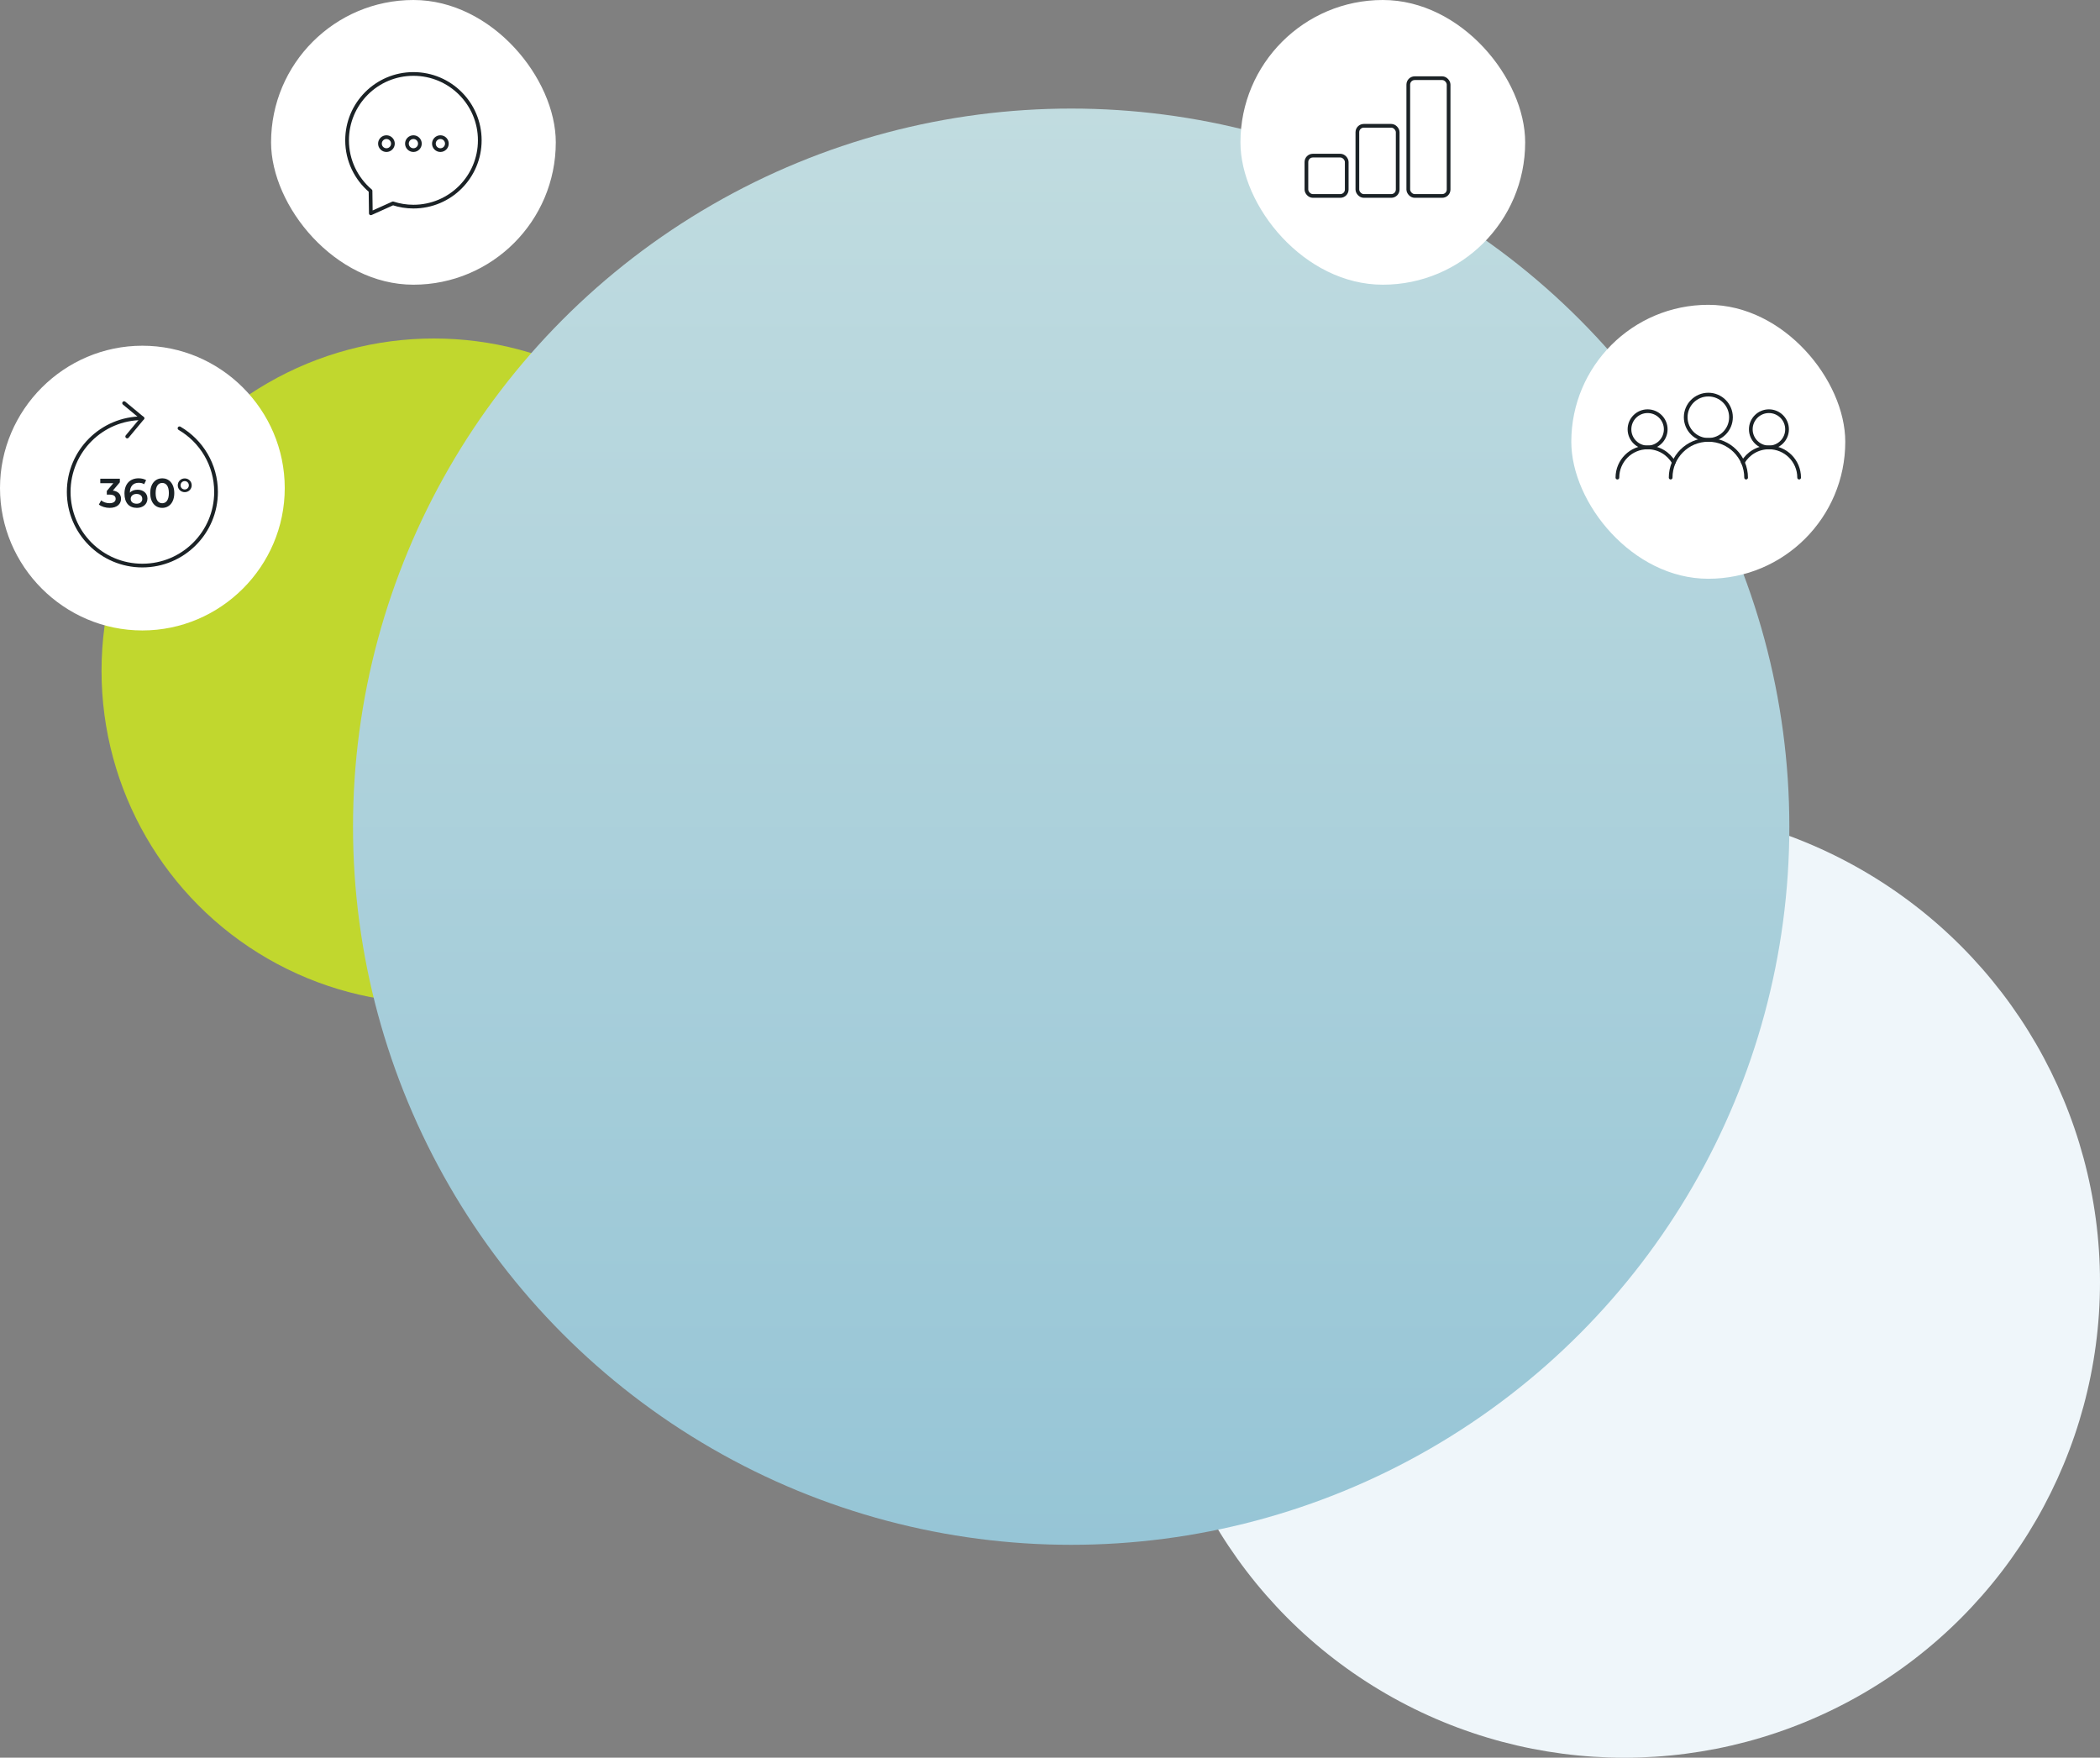 <?xml version="1.0" encoding="UTF-8"?><svg id="Calque_2" xmlns="http://www.w3.org/2000/svg" xmlns:xlink="http://www.w3.org/1999/xlink" viewBox="0 0 566.69 474.35"><rect x="0" y="0" width="566.69" height="474.35" fill="#808080" stroke="none"/><defs><linearGradient id="Dégradé_sans_nom_19" x1="289.06" y1="416.9" x2="289.06" y2="29.29" gradientUnits="userSpaceOnUse"><stop offset="0" stop-color="#96c5d6"/><stop offset="1" stop-color="#c1dce0"/></linearGradient></defs><g class="rellax" data-rellax-speed="-2" id="bubblelime"><circle class="rellax" data-rellax-speed="-1" id="limebubble" cx="117.09" cy="181.04" r="89.69" style="fill:#c1d72e;"/></g><g class="rellax" data-rellax-speed="-0.7" id="bubblegrey"><circle id="greybubble" cx="438.32" cy="345.99" r="128.37" style="fill:#eff6fa;"/></g><g class="rellax" data-rellax-speed="1" id="bubbleblue"><circle id="bigbubble" cx="289.06" cy="223.1" r="193.8" style="fill:url(#Dégradé_sans_nom_19);"/></g><g class="rellax" data-rellax-speed="-1.2" id="charts"><g id="charts-2"><rect x="334.74" y="0" width="76.83" height="76.83" rx="38.42" ry="38.42" style="fill:#fff;"/><rect x="352.54" y="42" width="10.88" height="10.88" rx="1.73" ry="1.73" style="fill:none; stroke:#1b2226; stroke-miterlimit:10;"/><rect x="366.29" y="33.95" width="10.88" height="18.93" rx="1.73" ry="1.73" style="fill:none; stroke:#1b2226; stroke-miterlimit:10;"/><rect x="380.03" y="21.1" width="10.88" height="31.78" rx="1.73" ry="1.73" style="fill:none; stroke:#1b2226; stroke-miterlimit:10;"/></g></g><g class="rellax" data-rellax-speed="-2" id="buddies"><g id="buddies-2"><rect x="424.02" y="82.26" width="73.93" height="73.93" rx="36.96" ry="36.96" style="fill:#fff;"/><circle cx="461" cy="112.6" r="6.11" style="fill:none; stroke:#1b2226; stroke-linecap:round; stroke-linejoin:round;"/><path d="m471.19,128.89c0-5.62-4.56-10.18-10.18-10.18s-10.18,4.56-10.18,10.18" style="fill:none; stroke:#1b2226; stroke-linecap:round; stroke-linejoin:round;"/><circle cx="477.35" cy="115.86" r="4.89" style="fill:none; stroke:#1b2226; stroke-linecap:round; stroke-linejoin:round;"/><path d="m485.5,128.89c0-4.5-3.65-8.15-8.15-8.15-3.01,0-5.64,1.63-7.05,4.06" style="fill:none; stroke:#1b2226; stroke-linecap:round; stroke-linejoin:round;"/><circle cx="444.61" cy="115.86" r="4.89" style="fill:none; stroke:#1b2226; stroke-linecap:round; stroke-linejoin:round;"/><path d="m436.46,128.89c0-4.5,3.65-8.15,8.15-8.15,3.01,0,5.64,1.63,7.05,4.06" style="fill:none; stroke:#1b2226; stroke-linecap:round; stroke-linejoin:round;"/></g></g><g class="rellax" data-rellax-speed="-1.3" id="speech"><g id="speech-2"><rect x="73.15" y="0" width="76.83" height="76.83" rx="38.42" ry="38.42" style="fill:#fff;"/><path d="m111.56,19.96c-9.89,0-17.9,8.01-17.9,17.9,0,5.47,2.46,10.36,6.33,13.65l.08,6.06,5.97-2.69c1.74.57,3.6.88,5.53.88,9.89,0,17.9-8.01,17.9-17.9s-8.01-17.9-17.9-17.9Z" style="fill:none; stroke:#1b2226; stroke-linecap:round; stroke-linejoin:round;"/><circle cx="111.56" cy="38.76" r="1.75" style="fill:none; stroke:#1b2226; stroke-linecap:round; stroke-linejoin:round;"/><circle cx="104.28" cy="38.76" r="1.75" style="fill:none; stroke:#1b2226; stroke-linecap:round; stroke-linejoin:round;"/><circle cx="118.84" cy="38.76" r="1.75" style="fill:none; stroke:#1b2226; stroke-linecap:round; stroke-linejoin:round;"/></g></g><g id="threesixty"><g id="threesixty-2"><path d="m0,131.72c0-21.13,17.29-38.42,38.42-38.42h0c21.13,0,38.42,17.29,38.42,38.42h0c0,21.13-17.29,38.42-38.42,38.42h0c-21.13,0-38.42-17.29-38.42-38.42" style="fill:#fff;"/><path d="m48.44,115.58c5.9,3.45,9.86,9.85,9.86,17.17,0,10.98-8.9,19.88-19.88,19.88s-19.88-8.9-19.88-19.88,8.9-19.88,19.88-19.88" style="fill:none; stroke:#1b2226; stroke-linecap:round; stroke-linejoin:round;"/><polyline points="33.49 108.79 38.42 112.88 34.33 117.8" style="fill:none; stroke:#1b2226; stroke-linecap:round; stroke-linejoin:round;"/><path d="m32.66,134.62c0,1.31-.99,2.44-3.07,2.44-1.1,0-2.19-.33-2.91-.9l.62-1.12c.55.47,1.4.76,2.27.76,1.03,0,1.64-.45,1.64-1.17s-.51-1.15-1.68-1.15h-.71v-.99l1.76-2.09h-3.52v-1.21h5.28v.96l-1.88,2.24c1.46.19,2.2,1.06,2.2,2.23Z" style="fill:#1b2226;"/><path d="m39.79,134.55c0,1.54-1.25,2.51-2.84,2.51-2.12,0-3.36-1.36-3.36-3.86,0-2.66,1.55-4.12,3.8-4.12.78,0,1.52.17,2.04.5l-.53,1.09c-.42-.28-.93-.38-1.47-.38-1.46,0-2.38.91-2.38,2.67h0c.47-.53,1.21-.8,2.07-.8,1.53,0,2.67.93,2.67,2.38Zm-1.4.07c0-.81-.61-1.32-1.55-1.32s-1.57.56-1.57,1.33.58,1.31,1.61,1.31c.9,0,1.52-.51,1.52-1.32Z" style="fill:#1b2226;"/><path d="m40.54,133.07c0-2.55,1.4-3.99,3.24-3.99s3.25,1.44,3.25,3.99-1.4,3.99-3.25,3.99-3.24-1.44-3.24-3.99Zm5.03,0c0-1.87-.73-2.74-1.79-2.74s-1.78.86-1.78,2.74.73,2.74,1.78,2.74,1.79-.86,1.79-2.74Z" style="fill:#1b2226;"/><path d="m47.97,130.97c0-1.04.83-1.86,1.88-1.86s1.88.82,1.88,1.86-.83,1.85-1.88,1.85-1.88-.82-1.88-1.85Zm2.99,0c0-.64-.48-1.13-1.11-1.13s-1.12.48-1.12,1.13.49,1.12,1.12,1.12,1.11-.49,1.11-1.12Z" style="fill:#1b2226;"/></g></g></svg>